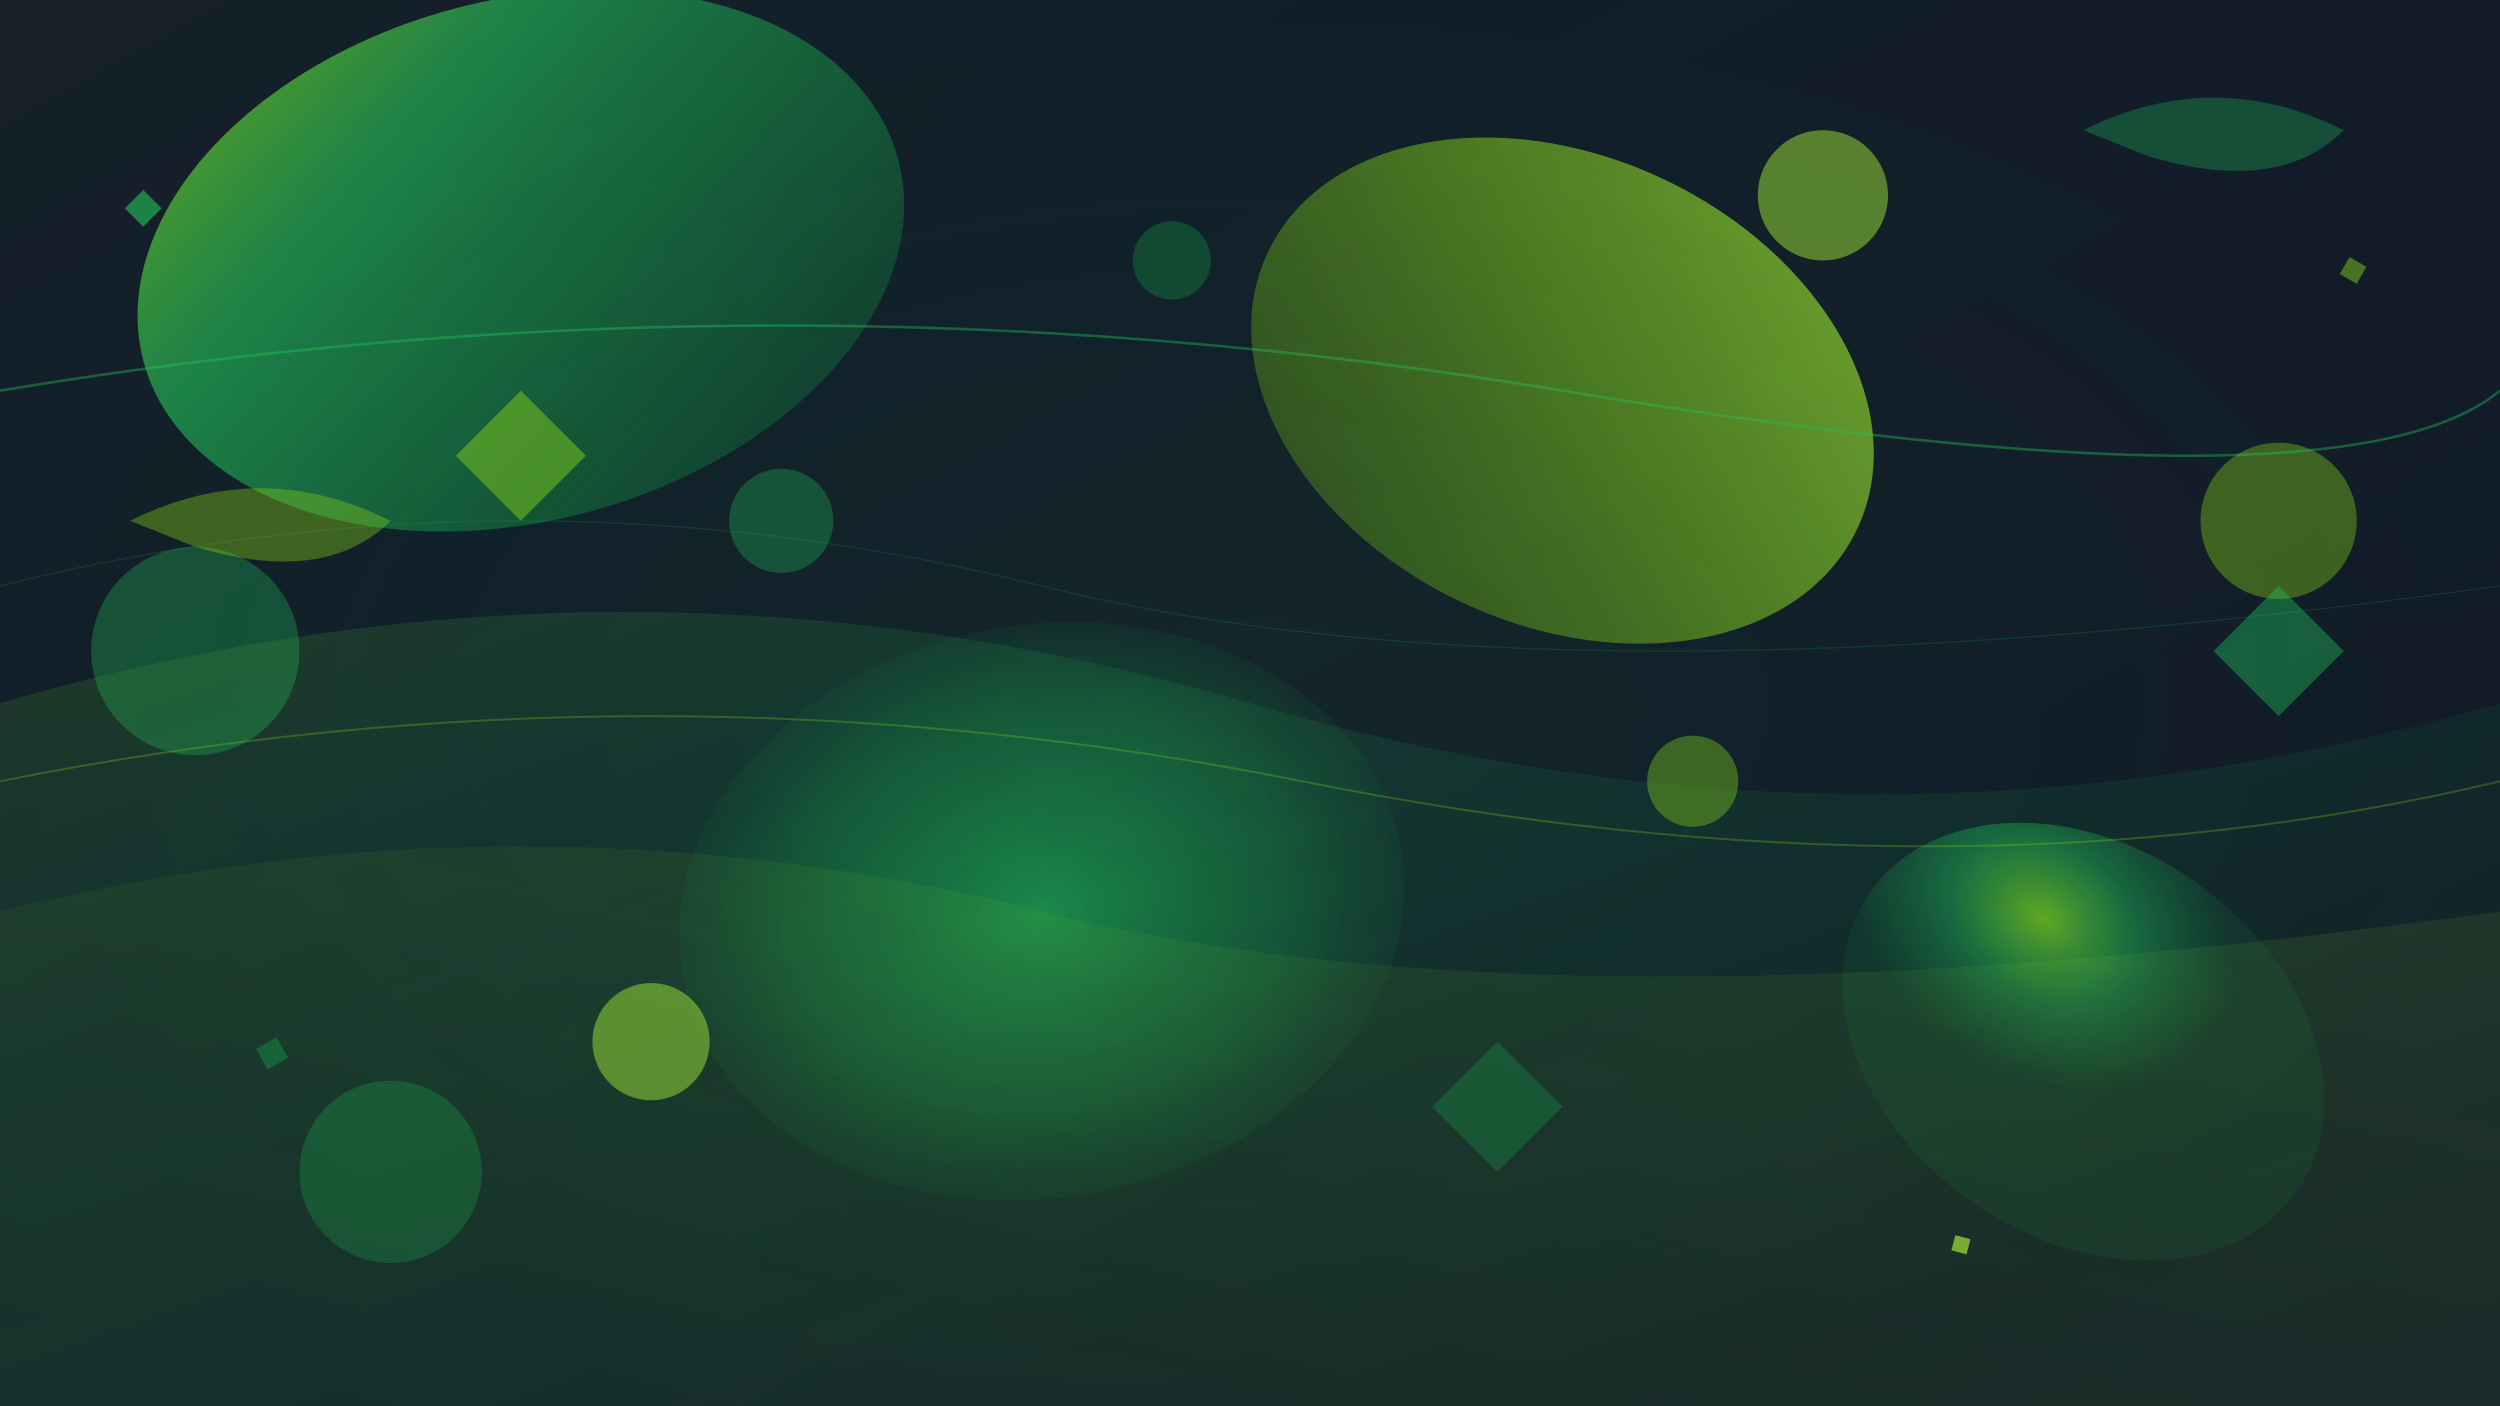 <svg width="1920" height="1080" viewBox="0 0 1920 1080" fill="none" xmlns="http://www.w3.org/2000/svg">
  <defs>
    <!-- Gradient Definitions -->
    <linearGradient id="grad1" x1="0%" y1="0%" x2="100%" y2="100%">
      <stop offset="0%" stop-color="#84cc16" stop-opacity="0.8"/>
      <stop offset="30%" stop-color="#22c55e" stop-opacity="0.6"/>
      <stop offset="70%" stop-color="#16a34a" stop-opacity="0.4"/>
      <stop offset="100%" stop-color="#15803d" stop-opacity="0.2"/>
    </linearGradient>
    
    <linearGradient id="grad2" x1="100%" y1="0%" x2="0%" y2="100%">
      <stop offset="0%" stop-color="#a3e635" stop-opacity="0.7"/>
      <stop offset="50%" stop-color="#84cc16" stop-opacity="0.5"/>
      <stop offset="100%" stop-color="#65a30d" stop-opacity="0.3"/>
    </linearGradient>
    
    <radialGradient id="radial1" cx="50%" cy="50%" r="50%">
      <stop offset="0%" stop-color="#22c55e" stop-opacity="0.6"/>
      <stop offset="70%" stop-color="#16a34a" stop-opacity="0.3"/>
      <stop offset="100%" stop-color="#15803d" stop-opacity="0.1"/>
    </radialGradient>
    
    <radialGradient id="radial2" cx="30%" cy="30%" r="40%">
      <stop offset="0%" stop-color="#84cc16" stop-opacity="0.8"/>
      <stop offset="50%" stop-color="#22c55e" stop-opacity="0.4"/>
      <stop offset="100%" stop-color="#16a34a" stop-opacity="0.1"/>
    </radialGradient>
  </defs>
  
  <!-- Base Background -->
  <rect width="1920" height="1080" fill="#111827"/>
  
  <!-- Large Background Shapes -->
  <ellipse cx="400" cy="200" rx="300" ry="200" fill="url(#grad1)" transform="rotate(-15 400 200)"/>
  <ellipse cx="1200" cy="300" rx="250" ry="180" fill="url(#grad2)" transform="rotate(25 1200 300)"/>
  <ellipse cx="800" cy="700" rx="280" ry="220" fill="url(#radial1)" transform="rotate(-10 800 700)"/>
  <ellipse cx="1600" cy="800" rx="200" ry="150" fill="url(#radial2)" transform="rotate(35 1600 800)"/>
  
  <!-- Medium Floating Shapes -->
  <circle cx="150" cy="500" r="80" fill="#22c55e" opacity="0.3"/>
  <circle cx="1750" cy="400" r="60" fill="#84cc16" opacity="0.4"/>
  <circle cx="300" cy="900" r="70" fill="#16a34a" opacity="0.3"/>
  <circle cx="1400" cy="150" r="50" fill="#a3e635" opacity="0.5"/>
  
  <!-- Abstract Wave Paths -->
  <path d="M0,540 Q480,400 960,540 T1920,540 L1920,1080 L0,1080 Z" fill="url(#grad1)" opacity="0.2"/>
  <path d="M0,700 Q400,600 800,700 T1920,700 L1920,1080 L0,1080 Z" fill="url(#grad2)" opacity="0.15"/>
  
  <!-- Geometric Lines -->
  <path d="M0,300 Q600,200 1200,300 T1920,300" stroke="#22c55e" stroke-width="2" opacity="0.4" fill="none"/>
  <path d="M0,600 Q500,500 1000,600 T1920,600" stroke="#84cc16" stroke-width="1.5" opacity="0.3" fill="none"/>
  <path d="M0,450 Q400,350 800,450 T1920,450" stroke="#16a34a" stroke-width="1" opacity="0.2" fill="none"/>
  
  <!-- Small Decorative Elements -->
  <rect x="100" y="150" width="20" height="20" fill="#22c55e" opacity="0.6" transform="rotate(45 110 160)"/>
  <rect x="1800" y="200" width="15" height="15" fill="#84cc16" opacity="0.5" transform="rotate(30 1807 207)"/>
  <rect x="200" y="800" width="18" height="18" fill="#16a34a" opacity="0.4" transform="rotate(60 209 809)"/>
  <rect x="1500" y="950" width="12" height="12" fill="#a3e635" opacity="0.7" transform="rotate(15 1506 956)"/>
  
  <!-- Floating Orbs with Blur Effect -->
  <g filter="url(#blur)">
    <circle cx="600" cy="400" r="40" fill="#22c55e" opacity="0.3"/>
    <circle cx="1300" cy="600" r="35" fill="#84cc16" opacity="0.4"/>
    <circle cx="900" cy="200" r="30" fill="#16a34a" opacity="0.3"/>
    <circle cx="500" cy="800" r="45" fill="#a3e635" opacity="0.5"/>
  </g>
  
  <!-- Blur Filter Definition -->
  <defs>
    <filter id="blur">
      <feGaussianBlur in="SourceGraphic" stdDeviation="3"/>
    </filter>
  </defs>
  
  <!-- Abstract Polygons -->
  <polygon points="1700,500 1750,450 1800,500 1750,550" fill="#22c55e" opacity="0.4"/>
  <polygon points="350,350 400,300 450,350 400,400" fill="#84cc16" opacity="0.5"/>
  <polygon points="1100,850 1150,800 1200,850 1150,900" fill="#16a34a" opacity="0.3"/>
  
  <!-- Curved Abstract Shapes -->
  <path d="M1600,100 Q1700,50 1800,100 Q1750,150 1650,120 Q1600,100 1600,100" fill="#22c55e" opacity="0.3"/>
  <path d="M100,400 Q200,350 300,400 Q250,450 150,420 Q100,400 100,400" fill="#84cc16" opacity="0.4"/>
  
  <!-- Gradient Overlays -->
  <rect width="1920" height="1080" fill="url(#radial1)" opacity="0.1"/>
  <rect width="1920" height="1080" fill="url(#grad1)" opacity="0.05"/>
</svg> 